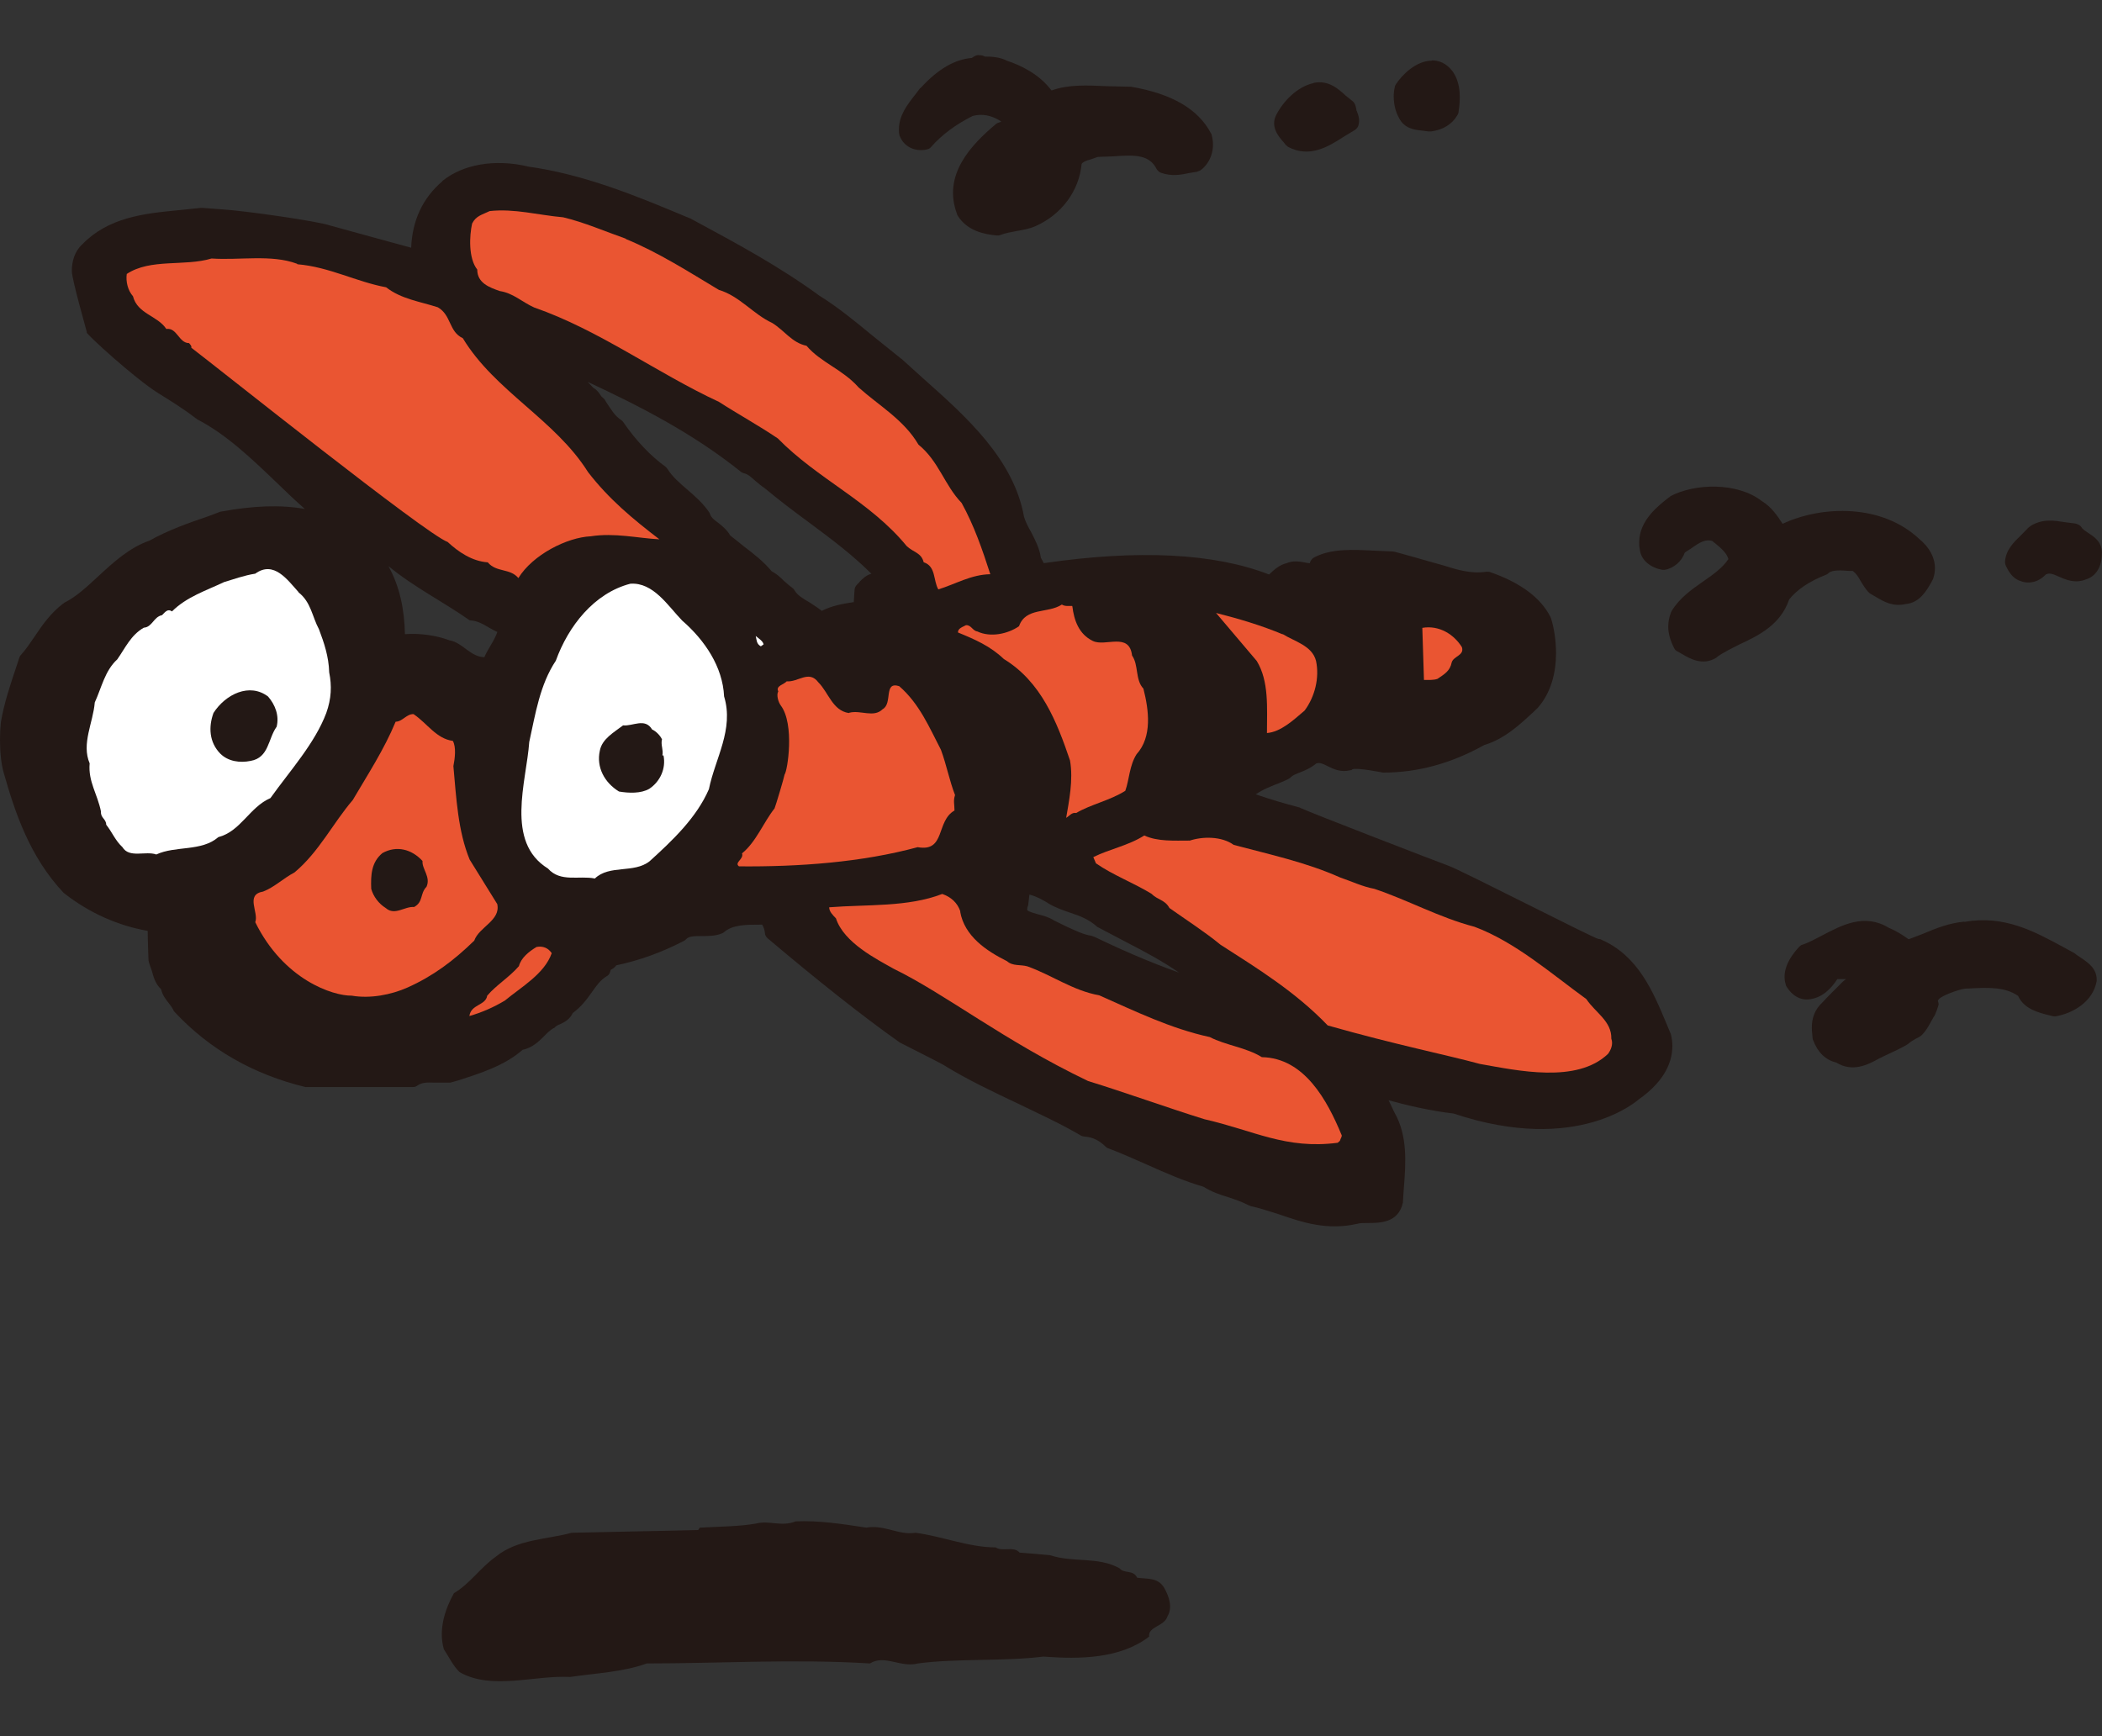 <svg width="23" height="19" viewBox="0 0 23 19" fill="none" xmlns="http://www.w3.org/2000/svg">
<rect x="0" y="0" width="23" height="19" fill="#333333" stroke="none"/>
<path d="M18.281 11.314C18.281 11.314 18.278 11.303 18.275 11.3L18.228 11.187C18.085 10.846 17.922 10.46 17.525 10.285C17.516 10.279 17.504 10.276 17.492 10.276C17.453 10.276 15.988 9.523 15.846 9.473C15.745 9.437 14.331 8.891 14.242 8.847C14.236 8.847 14.23 8.841 14.224 8.838C14.052 8.793 13.895 8.746 13.74 8.693C13.818 8.639 13.915 8.601 14.016 8.562L14.084 8.532C14.084 8.532 14.105 8.521 14.114 8.515C14.147 8.479 14.191 8.467 14.242 8.446C14.292 8.426 14.351 8.399 14.402 8.355C14.44 8.343 14.47 8.355 14.526 8.384C14.592 8.417 14.672 8.455 14.775 8.429C14.781 8.429 14.79 8.429 14.796 8.42C14.838 8.396 15.137 8.455 15.131 8.455C15.514 8.455 15.879 8.355 16.241 8.153C16.466 8.085 16.629 7.93 16.786 7.785L16.822 7.75C16.822 7.75 16.825 7.75 16.828 7.744C16.973 7.578 17.026 7.358 17.026 7.15C17.026 7.011 17.006 6.878 16.97 6.762C16.967 6.762 16.967 6.753 16.964 6.75C16.857 6.539 16.632 6.373 16.297 6.258C16.285 6.258 16.27 6.255 16.255 6.258C16.092 6.281 15.941 6.234 15.781 6.184C15.698 6.163 15.265 6.035 15.241 6.035L15.036 6.026C14.805 6.015 14.568 6 14.378 6.101C14.36 6.109 14.342 6.133 14.334 6.154C14.334 6.154 14.334 6.157 14.334 6.163C14.319 6.163 14.292 6.16 14.271 6.154C14.218 6.145 14.147 6.133 14.079 6.163C14.001 6.181 13.942 6.234 13.895 6.279C13.895 6.279 13.889 6.284 13.886 6.287C13.284 6.053 12.456 6.012 11.421 6.163C11.406 6.133 11.394 6.112 11.389 6.104C11.374 5.997 11.326 5.908 11.282 5.822C11.249 5.765 11.222 5.712 11.205 5.656C11.092 5.024 10.57 4.558 10.11 4.149L9.861 3.924C9.861 3.924 9.855 3.924 9.855 3.921L9.538 3.666C9.357 3.517 9.17 3.363 8.966 3.236C8.535 2.921 8.07 2.669 7.619 2.426L7.569 2.399C7.569 2.399 7.566 2.396 7.56 2.393L7.536 2.384C6.978 2.15 6.397 1.907 5.765 1.821C5.765 1.821 5.771 1.821 5.774 1.821C5.415 1.738 5.066 1.797 4.84 1.981C4.84 1.981 4.84 1.981 4.84 1.984C4.624 2.168 4.511 2.414 4.499 2.711C4.484 2.708 3.609 2.467 3.609 2.467C3.488 2.423 2.672 2.304 2.414 2.29L2.215 2.275C2.215 2.275 2.204 2.275 2.198 2.275L1.946 2.301C1.572 2.337 1.186 2.379 0.899 2.675C0.813 2.755 0.786 2.865 0.786 2.966C0.786 3.058 0.949 3.624 0.949 3.63C0.949 3.63 0.949 3.633 0.949 3.639C0.949 3.66 1.468 4.137 1.732 4.303C1.871 4.389 2.014 4.478 2.144 4.579C2.15 4.579 2.153 4.585 2.156 4.588C2.476 4.754 2.746 5.012 3.031 5.285C3.129 5.38 3.23 5.478 3.336 5.57C3.073 5.522 2.767 5.534 2.417 5.599C2.414 5.599 2.408 5.599 2.405 5.602L2.278 5.65C2.061 5.724 1.842 5.801 1.634 5.917C1.421 5.991 1.246 6.148 1.077 6.305C0.949 6.424 0.83 6.534 0.703 6.596C0.697 6.602 0.694 6.605 0.691 6.605C0.555 6.709 0.466 6.836 0.38 6.964C0.329 7.038 0.285 7.106 0.228 7.168C0.219 7.177 0.216 7.186 0.211 7.198L0.184 7.281C0.116 7.483 0.044 7.696 0.009 7.907C0.003 7.966 0 8.031 0 8.097C0 8.224 0.012 8.36 0.041 8.458C0.163 8.888 0.326 9.381 0.7 9.775C0.703 9.775 0.706 9.775 0.709 9.781C0.985 9.995 1.296 10.131 1.616 10.187C1.616 10.279 1.625 10.508 1.625 10.508C1.625 10.514 1.631 10.537 1.634 10.546L1.661 10.623C1.679 10.689 1.699 10.766 1.762 10.825C1.779 10.893 1.815 10.938 1.845 10.976C1.865 11.003 1.883 11.024 1.895 11.05C1.898 11.059 1.904 11.068 1.913 11.077C2.295 11.486 2.776 11.759 3.342 11.896C3.348 11.896 3.354 11.896 3.363 11.896H4.52C4.538 11.896 4.555 11.89 4.57 11.878C4.618 11.845 4.671 11.845 4.76 11.848H4.908C4.908 11.848 4.92 11.848 4.926 11.848L5.009 11.825C5.261 11.744 5.522 11.661 5.718 11.489C5.825 11.466 5.896 11.397 5.952 11.341C5.985 11.306 6.02 11.273 6.056 11.252C6.065 11.252 6.071 11.243 6.077 11.237C6.086 11.228 6.106 11.216 6.13 11.208C6.175 11.187 6.237 11.154 6.267 11.086C6.364 11.015 6.421 10.935 6.474 10.861C6.525 10.789 6.566 10.727 6.643 10.68C6.667 10.668 6.676 10.641 6.682 10.614C6.7 10.606 6.723 10.591 6.744 10.564C6.993 10.511 7.236 10.425 7.483 10.297C7.492 10.291 7.5 10.288 7.506 10.279C7.539 10.244 7.595 10.244 7.681 10.244C7.75 10.244 7.83 10.244 7.901 10.214C7.91 10.211 7.919 10.205 7.925 10.199C8.019 10.119 8.165 10.119 8.319 10.119H8.34C8.355 10.146 8.366 10.173 8.369 10.205C8.369 10.232 8.381 10.25 8.399 10.268C8.942 10.727 9.443 11.125 9.846 11.409C9.849 11.409 9.855 11.415 9.858 11.415L10.196 11.587L10.315 11.649C10.579 11.813 10.867 11.949 11.142 12.079C11.368 12.189 11.605 12.296 11.827 12.427C11.839 12.435 11.851 12.435 11.866 12.438C11.955 12.444 12.029 12.48 12.1 12.551C12.109 12.557 12.118 12.566 12.133 12.569C12.275 12.622 12.418 12.688 12.554 12.747C12.753 12.836 12.954 12.925 13.168 12.987C13.257 13.043 13.352 13.076 13.444 13.103C13.521 13.129 13.592 13.153 13.66 13.189C13.666 13.189 13.675 13.195 13.681 13.198C13.788 13.221 13.892 13.257 13.998 13.29C14.256 13.379 14.523 13.467 14.85 13.393C14.879 13.384 14.921 13.384 14.968 13.384C15.102 13.384 15.303 13.382 15.351 13.159C15.351 13.153 15.351 13.153 15.351 13.147L15.36 13.011C15.383 12.726 15.404 12.427 15.256 12.171L15.203 12.059C15.203 12.059 15.197 12.047 15.194 12.041C15.422 12.103 15.659 12.157 15.905 12.186C17.27 12.643 17.928 12.032 17.934 12.029C18.174 11.86 18.299 11.661 18.299 11.445C18.299 11.403 18.293 11.359 18.281 11.311V11.314ZM5.303 7.192C5.149 7.192 5.063 7.032 4.92 7.008C4.772 6.952 4.591 6.928 4.431 6.94C4.425 6.67 4.374 6.418 4.25 6.195C4.535 6.43 4.849 6.584 5.14 6.789C5.258 6.792 5.344 6.875 5.442 6.916C5.407 7.017 5.338 7.1 5.3 7.192H5.303ZM9.407 6.367L9.381 6.394C9.366 6.409 9.351 6.43 9.351 6.453C9.351 6.453 9.345 6.528 9.342 6.59H9.336C9.221 6.608 9.102 6.628 8.992 6.685C8.951 6.652 8.903 6.623 8.859 6.593C8.788 6.551 8.725 6.516 8.693 6.459C8.687 6.448 8.675 6.436 8.666 6.43C8.636 6.409 8.607 6.382 8.577 6.356C8.538 6.317 8.497 6.279 8.444 6.252C8.355 6.145 8.245 6.059 8.135 5.976C8.135 5.976 8.008 5.872 7.99 5.86C7.957 5.801 7.907 5.76 7.862 5.724C7.821 5.694 7.785 5.668 7.77 5.629C7.77 5.623 7.764 5.617 7.761 5.608C7.693 5.507 7.604 5.43 7.515 5.353C7.432 5.282 7.355 5.214 7.305 5.134C7.299 5.125 7.29 5.113 7.281 5.107C7.121 4.991 6.958 4.822 6.821 4.621C6.815 4.612 6.806 4.603 6.798 4.597C6.729 4.555 6.685 4.478 6.637 4.407L6.614 4.369C6.614 4.369 6.584 4.342 6.575 4.333L6.581 4.339L6.569 4.321C6.554 4.3 6.531 4.265 6.492 4.244C6.477 4.229 6.442 4.191 6.43 4.179C6.99 4.44 7.575 4.736 8.111 5.166C8.123 5.172 8.132 5.178 8.147 5.181C8.185 5.19 8.221 5.223 8.263 5.261C8.295 5.288 8.331 5.318 8.369 5.344C8.527 5.475 8.69 5.599 8.853 5.718C9.096 5.899 9.327 6.071 9.535 6.279C9.479 6.293 9.437 6.335 9.407 6.365V6.367ZM11.967 10.25C11.967 10.25 11.952 10.244 11.943 10.241C11.848 10.226 11.762 10.181 11.67 10.14L11.531 10.072C11.531 10.072 11.543 10.078 11.546 10.081C11.54 10.075 11.531 10.072 11.522 10.069H11.528C11.477 10.039 11.421 10.021 11.362 10.007C11.323 9.995 11.249 9.977 11.24 9.959C11.24 9.959 11.24 9.956 11.24 9.95C11.24 9.944 11.24 9.929 11.249 9.912C11.249 9.906 11.252 9.897 11.252 9.891C11.252 9.891 11.258 9.837 11.264 9.79C11.314 9.802 11.368 9.826 11.424 9.858C11.424 9.858 11.472 9.885 11.469 9.885C11.546 9.932 11.632 9.962 11.712 9.989C11.819 10.024 11.916 10.063 11.999 10.137C12.005 10.143 12.008 10.146 12.017 10.149L12.344 10.321C12.533 10.419 12.723 10.52 12.901 10.644C12.551 10.52 12.228 10.374 11.97 10.25H11.967Z" fill="#231815"/>
<path d="M10.711 0.602C10.684 0.602 10.658 0.616 10.634 0.634C10.447 0.649 10.263 0.756 10.076 0.96C10.076 0.96 10.07 0.966 10.067 0.966L10.011 1.04C9.931 1.141 9.836 1.263 9.836 1.414C9.836 1.435 9.836 1.459 9.842 1.479C9.842 1.482 9.842 1.491 9.848 1.494C9.898 1.622 10.038 1.663 10.147 1.634C10.165 1.631 10.18 1.619 10.192 1.604C10.302 1.479 10.453 1.364 10.643 1.269C10.746 1.242 10.847 1.26 10.954 1.328C10.954 1.328 10.951 1.334 10.948 1.334H10.951C10.951 1.334 10.912 1.346 10.904 1.352C10.619 1.589 10.313 1.918 10.471 2.34C10.471 2.345 10.474 2.351 10.477 2.357C10.583 2.529 10.773 2.565 10.909 2.577C10.924 2.577 10.936 2.577 10.948 2.571C11.002 2.55 11.061 2.541 11.12 2.529C11.188 2.517 11.259 2.506 11.328 2.476C11.618 2.348 11.808 2.087 11.835 1.794C11.853 1.77 11.882 1.758 11.93 1.746C11.93 1.746 11.98 1.729 12.013 1.717C12.04 1.717 12.182 1.711 12.182 1.711C12.425 1.693 12.576 1.693 12.656 1.85C12.668 1.868 12.683 1.886 12.707 1.892C12.825 1.933 12.926 1.912 13.021 1.892L13.095 1.88C13.095 1.88 13.122 1.871 13.134 1.865C13.249 1.782 13.3 1.625 13.258 1.479C13.258 1.473 13.258 1.468 13.252 1.462C13.113 1.195 12.825 1.026 12.375 0.949C12.369 0.949 12.363 0.949 12.357 0.949L12.108 0.943C11.903 0.934 11.693 0.922 11.506 0.99C11.369 0.809 11.168 0.714 11.016 0.664C10.942 0.625 10.856 0.619 10.776 0.619C10.755 0.607 10.735 0.602 10.711 0.605V0.602Z" fill="#231815"/>
<path d="M15.668 0.664C15.49 0.664 15.336 0.827 15.274 0.922C15.268 0.931 15.262 0.943 15.262 0.952C15.253 0.987 15.25 1.02 15.25 1.056C15.25 1.142 15.271 1.225 15.306 1.287C15.366 1.411 15.481 1.42 15.559 1.429L15.627 1.438C15.627 1.438 15.653 1.438 15.662 1.438C15.79 1.42 15.888 1.361 15.947 1.26C15.953 1.251 15.959 1.236 15.959 1.228C15.98 1.094 15.989 0.925 15.902 0.792C15.825 0.682 15.733 0.661 15.668 0.661V0.664Z" fill="#231815"/>
<path d="M14.371 0.91C14.194 0.948 14.039 1.111 13.965 1.257C13.897 1.387 13.992 1.497 14.045 1.556L14.066 1.583C14.066 1.583 14.084 1.598 14.093 1.607C14.333 1.734 14.54 1.601 14.707 1.494L14.819 1.426C14.837 1.417 14.852 1.399 14.861 1.381C14.885 1.313 14.861 1.257 14.849 1.224L14.843 1.206V1.218C14.843 1.189 14.828 1.129 14.805 1.111L14.724 1.046C14.644 0.972 14.535 0.874 14.374 0.907L14.371 0.91Z" fill="#231815"/>
<path d="M6.847 2.615C7.206 2.763 7.535 2.974 7.867 3.173C8.09 3.238 8.244 3.44 8.449 3.534C8.585 3.618 8.665 3.751 8.825 3.784C8.98 3.967 9.22 4.042 9.395 4.24C9.617 4.439 9.89 4.593 10.05 4.866C10.273 5.047 10.335 5.311 10.522 5.504C10.658 5.75 10.75 6.017 10.836 6.284C10.626 6.287 10.454 6.393 10.267 6.45C10.21 6.352 10.243 6.198 10.107 6.153C10.08 6.046 9.994 6.046 9.92 5.975C9.516 5.483 8.95 5.246 8.511 4.798C8.301 4.656 8.078 4.534 7.867 4.398C7.188 4.083 6.557 3.612 5.845 3.365C5.708 3.303 5.617 3.208 5.468 3.185C5.358 3.146 5.222 3.099 5.222 2.95C5.124 2.826 5.136 2.58 5.166 2.446C5.21 2.36 5.275 2.351 5.358 2.31C5.628 2.28 5.889 2.354 6.162 2.378C6.396 2.434 6.619 2.532 6.847 2.612V2.615Z" fill="#EA5532"/>
<path d="M3.255 2.892C3.602 2.921 3.899 3.084 4.225 3.144C4.391 3.274 4.602 3.301 4.791 3.363C4.94 3.449 4.91 3.63 5.064 3.701C5.417 4.283 6.073 4.591 6.434 5.166C6.663 5.463 6.924 5.679 7.215 5.902C6.98 5.89 6.725 5.828 6.464 5.869C6.203 5.881 5.829 6.071 5.672 6.326C5.58 6.216 5.432 6.267 5.337 6.154C5.165 6.142 5.017 6.041 4.898 5.931C4.658 5.845 2.401 4.039 2.093 3.805C2.099 3.784 2.081 3.772 2.069 3.755C1.956 3.755 1.938 3.583 1.82 3.6C1.722 3.452 1.505 3.437 1.455 3.242C1.399 3.179 1.375 3.081 1.387 2.998C1.648 2.826 2.018 2.918 2.315 2.829C2.623 2.85 2.97 2.782 3.249 2.886L3.255 2.892Z" fill="#EA5532"/>
<path d="M18.275 5.436C18.275 5.436 18.266 5.442 18.263 5.442C18.153 5.528 17.936 5.691 17.936 5.934C17.936 5.958 17.936 5.984 17.942 6.008C17.954 6.139 18.073 6.216 18.189 6.236C18.198 6.236 18.206 6.236 18.215 6.236C18.316 6.219 18.402 6.142 18.435 6.047C18.461 6.029 18.5 6.005 18.5 6.005C18.598 5.934 18.666 5.895 18.74 5.922C18.749 5.934 18.764 5.943 18.764 5.943C18.844 6.008 18.894 6.056 18.912 6.118C18.85 6.213 18.746 6.287 18.639 6.361C18.512 6.45 18.378 6.542 18.289 6.69C18.289 6.69 18.287 6.699 18.284 6.702C18.263 6.755 18.254 6.806 18.254 6.859C18.254 6.936 18.278 7.013 18.319 7.094C18.325 7.108 18.34 7.123 18.355 7.129L18.408 7.159C18.497 7.212 18.631 7.286 18.776 7.2C18.776 7.2 18.782 7.2 18.782 7.194C18.853 7.141 18.942 7.099 19.034 7.052C19.244 6.954 19.482 6.838 19.577 6.56C19.663 6.453 19.793 6.364 19.98 6.29C19.989 6.287 19.998 6.281 20.007 6.272C20.051 6.233 20.149 6.242 20.235 6.248C20.235 6.248 20.256 6.248 20.273 6.248C20.309 6.275 20.333 6.311 20.357 6.355C20.383 6.397 20.41 6.447 20.454 6.489C20.46 6.492 20.469 6.5 20.475 6.503L20.532 6.536C20.612 6.583 20.712 6.643 20.852 6.61C21.003 6.598 21.08 6.465 21.134 6.37L21.148 6.343C21.148 6.343 21.154 6.331 21.154 6.328C21.166 6.29 21.172 6.257 21.172 6.216C21.172 6.103 21.113 5.99 21 5.898C20.594 5.516 19.944 5.528 19.505 5.732C19.449 5.646 19.384 5.548 19.277 5.483C19.01 5.276 18.544 5.287 18.272 5.433L18.275 5.436Z" fill="#231815"/>
<path d="M22.215 5.759C22.215 5.759 22.198 5.771 22.192 5.777L22.114 5.857C22.037 5.931 21.948 6.017 21.939 6.145C21.939 6.148 21.939 6.154 21.939 6.154C21.939 6.165 21.942 6.18 21.948 6.192C21.975 6.248 22.02 6.332 22.108 6.358C22.203 6.397 22.316 6.367 22.393 6.278C22.39 6.284 22.381 6.29 22.375 6.293C22.417 6.266 22.45 6.275 22.53 6.311C22.607 6.346 22.708 6.388 22.826 6.34C22.933 6.308 22.998 6.201 22.998 6.065C22.998 6.068 22.998 6.071 22.998 6.073C23.01 5.934 22.915 5.875 22.85 5.833C22.82 5.812 22.788 5.792 22.776 5.771C22.764 5.75 22.734 5.735 22.708 5.729L22.598 5.715C22.482 5.697 22.352 5.673 22.218 5.756L22.215 5.759Z" fill="#231815"/>
<path d="M22.703 5.821C22.765 5.919 22.925 5.934 22.913 6.067C22.913 6.147 22.881 6.236 22.8 6.26C22.622 6.34 22.498 6.12 22.329 6.224C22.279 6.281 22.207 6.31 22.136 6.281C22.08 6.269 22.05 6.206 22.023 6.156C22.035 6.02 22.172 5.937 22.261 5.836C22.403 5.75 22.545 5.812 22.7 5.824L22.703 5.821Z" fill="#231815"/>
<path d="M3.267 6.483C3.404 6.59 3.416 6.75 3.49 6.886C3.546 7.035 3.597 7.183 3.602 7.358C3.632 7.506 3.626 7.646 3.57 7.803C3.445 8.135 3.175 8.432 2.959 8.734C2.731 8.832 2.633 9.099 2.389 9.161C2.206 9.321 1.921 9.253 1.71 9.351C1.595 9.309 1.414 9.395 1.34 9.271C1.26 9.197 1.23 9.111 1.162 9.025C1.162 8.962 1.099 8.951 1.105 8.882C1.067 8.69 0.963 8.553 0.981 8.354C0.889 8.138 1.019 7.91 1.037 7.687C1.111 7.527 1.147 7.34 1.283 7.216C1.369 7.094 1.432 6.949 1.574 6.869C1.666 6.863 1.681 6.75 1.773 6.732C1.808 6.697 1.835 6.658 1.882 6.691C2.042 6.531 2.259 6.462 2.452 6.37C2.55 6.341 2.674 6.296 2.793 6.278C2.997 6.13 3.146 6.347 3.267 6.48V6.483Z" fill="white"/>
<path d="M7.464 6.791C7.713 7.007 7.908 7.298 7.923 7.621C8.033 7.983 7.825 8.3 7.757 8.636C7.621 8.95 7.357 9.199 7.108 9.425C6.936 9.561 6.669 9.46 6.509 9.614C6.337 9.579 6.132 9.659 5.996 9.505C5.524 9.214 5.761 8.553 5.791 8.12C5.859 7.811 5.907 7.494 6.082 7.23C6.218 6.853 6.5 6.491 6.897 6.388C7.149 6.37 7.309 6.631 7.464 6.791Z" fill="white"/>
<path d="M11.734 6.637C11.752 6.785 11.803 6.939 11.957 7.014C12.093 7.082 12.357 6.913 12.387 7.174C12.461 7.278 12.419 7.438 12.511 7.536C12.571 7.77 12.609 8.063 12.437 8.253C12.357 8.378 12.357 8.532 12.313 8.654C12.147 8.76 11.936 8.802 11.776 8.897C11.726 8.888 11.702 8.93 11.666 8.95C11.696 8.772 11.746 8.535 11.708 8.322C11.565 7.9 11.393 7.461 10.984 7.212C10.836 7.07 10.664 6.996 10.483 6.922C10.477 6.877 10.539 6.859 10.569 6.842C10.625 6.836 10.643 6.904 10.693 6.91C10.836 6.978 11.026 6.939 11.15 6.853C11.224 6.643 11.464 6.717 11.619 6.616C11.651 6.637 11.693 6.631 11.731 6.631L11.734 6.637Z" fill="#EA5532"/>
<path d="M14.035 6.939C14.16 7.019 14.358 7.064 14.4 7.233C14.439 7.417 14.388 7.624 14.275 7.776C14.151 7.882 14.014 8.01 13.863 8.022C13.863 7.746 13.887 7.455 13.751 7.233L13.306 6.708C13.552 6.77 13.801 6.844 14.035 6.942V6.939Z" fill="#EA5532"/>
<path d="M15.996 7.082C16.026 7.174 15.902 7.18 15.884 7.251C15.866 7.343 15.804 7.378 15.729 7.429C15.688 7.444 15.632 7.441 15.581 7.441L15.563 6.871C15.75 6.839 15.911 6.945 15.996 7.082Z" fill="#EA5532"/>
<path d="M8.355 7.052L8.325 7.073C8.275 7.046 8.28 7.001 8.269 6.96C8.301 6.987 8.349 7.016 8.355 7.052Z" fill="white"/>
<path d="M9.293 7.8C9.415 7.767 9.56 7.859 9.658 7.761C9.771 7.699 9.664 7.453 9.839 7.509C10.062 7.702 10.171 7.966 10.296 8.206C10.358 8.375 10.388 8.541 10.45 8.701C10.429 8.764 10.444 8.799 10.444 8.87C10.239 8.986 10.349 9.327 10.041 9.271C9.43 9.437 8.742 9.487 8.086 9.481C8.03 9.44 8.143 9.401 8.119 9.339C8.273 9.215 8.353 9.001 8.475 8.847C8.487 8.82 8.579 8.512 8.585 8.476C8.617 8.437 8.697 7.924 8.543 7.72C8.516 7.684 8.493 7.604 8.516 7.566C8.484 7.506 8.579 7.491 8.608 7.456C8.733 7.468 8.851 7.328 8.955 7.468C9.065 7.577 9.109 7.776 9.287 7.803L9.293 7.8Z" fill="#EA5532"/>
<path d="M2.932 7.621C3.012 7.713 3.057 7.832 3.027 7.953C2.932 8.084 2.944 8.292 2.742 8.327C2.624 8.351 2.496 8.333 2.41 8.247C2.289 8.123 2.28 7.956 2.336 7.802C2.467 7.598 2.731 7.467 2.935 7.624L2.932 7.621Z" fill="#231815"/>
<path d="M4.528 7.817C4.676 7.918 4.774 8.084 4.955 8.108C4.993 8.176 4.978 8.301 4.961 8.384C4.993 8.737 5.011 9.096 5.139 9.407L5.441 9.894C5.48 10.074 5.242 10.143 5.189 10.294C4.961 10.516 4.738 10.682 4.459 10.807C4.279 10.887 4.05 10.931 3.848 10.896C3.644 10.899 3.104 10.724 2.793 10.092C2.834 9.985 2.68 9.79 2.879 9.757C3.006 9.707 3.095 9.615 3.223 9.547C3.49 9.324 3.644 9.007 3.86 8.755C4.026 8.473 4.204 8.2 4.329 7.898C4.403 7.898 4.448 7.812 4.525 7.815L4.528 7.817Z" fill="#EA5532"/>
<path d="M7.242 8.095C7.23 8.158 7.26 8.205 7.248 8.267H7.26C7.289 8.41 7.224 8.552 7.105 8.632C7.013 8.686 6.877 8.68 6.773 8.662C6.613 8.564 6.524 8.395 6.563 8.217C6.586 8.087 6.717 8.015 6.818 7.938C6.922 7.95 7.058 7.852 7.135 7.983C7.177 8.001 7.227 8.051 7.245 8.095H7.242Z" fill="#231815"/>
<path d="M13.01 9.202C13.158 9.151 13.369 9.151 13.499 9.246C13.888 9.35 14.291 9.436 14.662 9.602C14.786 9.644 14.908 9.703 15.038 9.727C15.409 9.851 15.747 10.041 16.133 10.142C16.578 10.308 16.966 10.649 17.358 10.934C17.456 11.082 17.636 11.174 17.631 11.367C17.654 11.429 17.625 11.492 17.595 11.533C17.254 11.859 16.61 11.717 16.192 11.643C15.833 11.545 15.267 11.432 14.528 11.222C14.175 10.854 13.76 10.599 13.354 10.338C13.188 10.201 12.977 10.065 12.796 9.937C12.746 9.845 12.669 9.851 12.598 9.78C12.399 9.659 12.182 9.579 11.992 9.448L11.963 9.38C12.141 9.291 12.345 9.255 12.521 9.143C12.663 9.211 12.853 9.199 13.016 9.199L13.01 9.202Z" fill="#EA5532"/>
<path d="M4.623 9.425C4.617 9.511 4.715 9.597 4.667 9.704C4.593 9.781 4.634 9.87 4.531 9.926C4.427 9.917 4.32 10.024 4.222 9.938C4.142 9.888 4.086 9.811 4.062 9.728C4.056 9.579 4.062 9.437 4.184 9.336C4.338 9.25 4.504 9.292 4.623 9.422V9.425Z" fill="#231815"/>
<path d="M10.506 9.976C10.553 10.246 10.793 10.406 11.019 10.519C11.081 10.575 11.167 10.554 11.241 10.575C11.508 10.67 11.742 10.842 12.027 10.892C12.416 11.064 12.81 11.257 13.237 11.349C13.415 11.441 13.635 11.462 13.807 11.569C14.275 11.578 14.524 12.046 14.678 12.417C14.69 12.432 14.667 12.461 14.661 12.485L14.637 12.506C14.068 12.58 13.721 12.372 13.178 12.248C12.757 12.117 12.327 11.96 11.905 11.83C10.983 11.388 10.354 10.883 9.779 10.602C9.595 10.498 9.233 10.317 9.147 10.05C9.112 10.014 9.073 9.976 9.073 9.929C9.488 9.896 9.933 9.929 10.31 9.783C10.405 9.816 10.476 9.878 10.509 9.976H10.506Z" fill="#EA5532"/>
<path d="M21.495 10.086C21.326 10.101 21.181 10.16 21.041 10.219C21.041 10.219 20.931 10.261 20.884 10.279C20.813 10.228 20.742 10.184 20.668 10.154C20.401 9.991 20.154 10.124 19.938 10.237C19.864 10.276 19.793 10.314 19.724 10.338C19.71 10.338 19.701 10.35 19.689 10.359C19.514 10.546 19.511 10.688 19.541 10.78C19.541 10.786 19.547 10.792 19.549 10.798C19.609 10.896 19.698 10.946 19.787 10.937C19.938 10.925 20.039 10.815 20.104 10.715H20.166C20.166 10.715 20.187 10.715 20.199 10.715C20.187 10.723 20.178 10.732 20.166 10.741C20.166 10.741 19.974 10.931 19.947 10.964C19.852 11.05 19.825 11.148 19.825 11.245C19.825 11.287 19.831 11.325 19.834 11.367C19.834 11.373 19.837 11.379 19.84 11.385C19.89 11.518 19.977 11.601 20.092 11.628C20.27 11.738 20.439 11.652 20.561 11.584C20.608 11.557 20.846 11.456 20.89 11.415C20.923 11.385 21 11.349 21.009 11.343C21.077 11.296 21.142 11.153 21.154 11.136C21.181 11.103 21.213 10.996 21.213 10.99C21.213 10.99 21.21 10.97 21.204 10.949C21.21 10.943 21.216 10.934 21.216 10.934C21.246 10.896 21.427 10.83 21.492 10.821C21.492 10.821 21.51 10.818 21.516 10.818H21.54C21.747 10.806 21.94 10.798 22.082 10.899C22.148 11.044 22.308 11.082 22.426 11.112L22.465 11.121C22.465 11.121 22.488 11.124 22.5 11.121C22.678 11.088 22.901 10.967 22.942 10.735C22.942 10.732 22.942 10.726 22.942 10.72C22.942 10.599 22.847 10.534 22.776 10.486L22.72 10.448C22.72 10.448 22.705 10.436 22.702 10.433L22.572 10.362C22.254 10.19 21.928 10.012 21.492 10.089L21.495 10.086Z" fill="#231815"/>
<path d="M6.037 10.431C5.957 10.659 5.702 10.802 5.524 10.95C5.4 11.024 5.272 11.08 5.136 11.119C5.154 10.988 5.314 11.006 5.331 10.896C5.432 10.778 5.569 10.698 5.678 10.573C5.702 10.481 5.788 10.413 5.871 10.363C5.939 10.351 5.996 10.371 6.037 10.431Z" fill="#EA5532"/>
<path d="M9.475 16.718C9.679 16.682 9.833 16.804 10.017 16.774C10.302 16.81 10.599 16.934 10.895 16.934C10.969 16.985 11.094 16.916 11.156 16.991C11.278 17 11.367 17.008 11.491 17.02C11.743 17.103 12.016 17.032 12.251 17.163C12.298 17.225 12.399 17.174 12.443 17.266C12.556 17.281 12.672 17.261 12.74 17.379C12.793 17.474 12.832 17.59 12.775 17.688C12.74 17.8 12.559 17.8 12.574 17.91C12.259 18.153 11.815 18.159 11.417 18.129C10.984 18.183 10.471 18.147 10.044 18.204C9.857 18.254 9.679 18.103 9.519 18.204C8.686 18.153 7.876 18.204 7.078 18.204C6.814 18.299 6.521 18.31 6.239 18.352C5.847 18.331 5.379 18.5 5.029 18.299C4.955 18.227 4.91 18.129 4.857 18.049C4.795 17.836 4.869 17.61 4.967 17.435C5.142 17.332 5.251 17.16 5.426 17.035C5.661 16.842 5.987 16.848 6.254 16.774C6.728 16.762 7.173 16.756 7.639 16.744L7.657 16.718C7.861 16.706 8.09 16.706 8.273 16.673C8.416 16.635 8.552 16.712 8.706 16.649C8.967 16.638 9.225 16.679 9.481 16.718H9.475Z" fill="#231815"/>
</svg>
